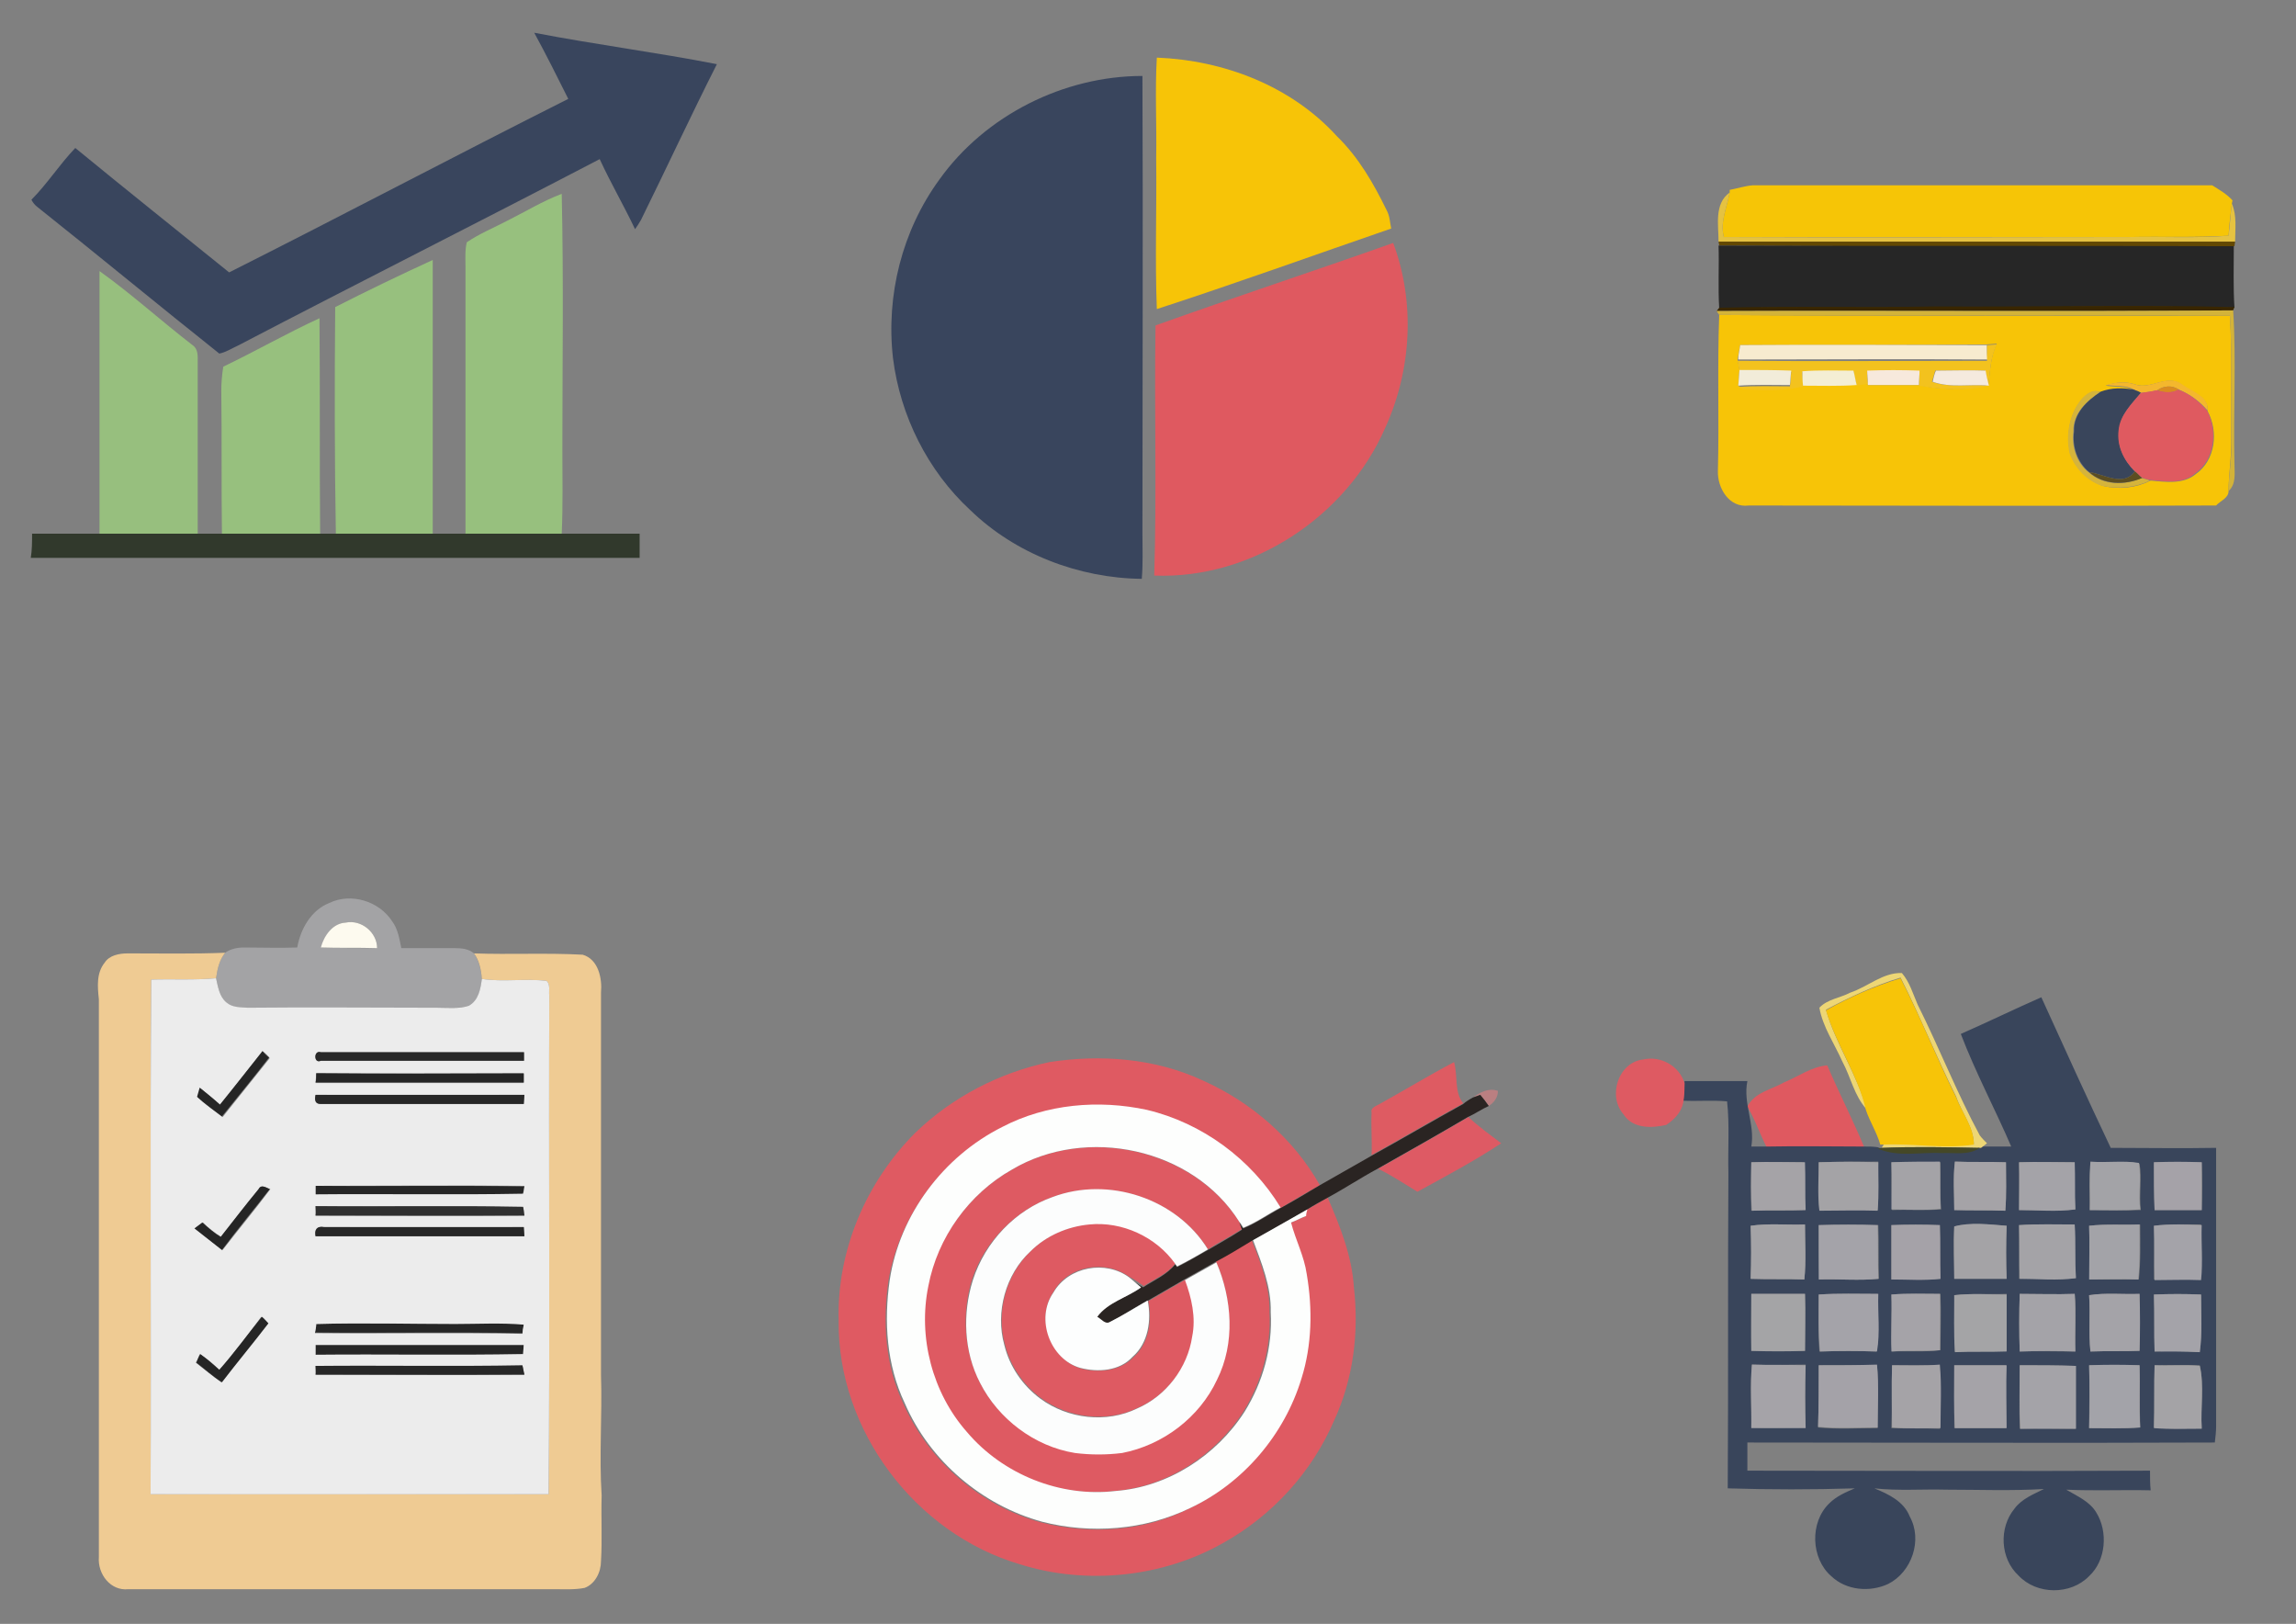 <?xml version="1.0" encoding="utf-8"?>
<!-- Generator: Adobe Illustrator 21.0.0, SVG Export Plug-In . SVG Version: 6.00 Build 0)  -->
<svg version="1.1" id="Layer_1" xmlns="http://www.w3.org/2000/svg" xmlns:xlink="http://www.w3.org/1999/xlink" x="0px" y="0px"
	 viewBox="0 0 350.7 248" style="enable-background:new 0 0 350.7 248;" xml:space="preserve">
<rect x="0" y="0" width="350.7" height="248" fill="#808080" stroke="none"/>
<style type="text/css">
	.st0{fill:#39455D;}
	.st1{fill:#F7C407;}
	.st2{fill:#F6C506;}
	.st3{fill:#97C07E;}
	.st4{fill:#E5C241;}
	.st5{fill:#634802;}
	.st6{fill:#DF5960;}
	.st7{fill:#262626;}
	.st8{fill:#97BF7E;}
	.st9{fill:#392600;}
	.st10{fill:#D3B339;}
	.st11{fill:#F7EBCF;}
	.st12{fill:#F3C21E;}
	.st13{fill:#F2ECD9;}
	.st14{fill:#F4EED4;}
	.st15{fill:#F7E9DC;}
	.st16{fill:#F5EADE;}
	.st17{fill:#F4B72D;}
	.st18{fill:#DA8B1F;}
	.st19{fill:#D5B43B;}
	.st20{fill:#39455B;}
	.st21{fill:#DF5A60;}
	.st22{fill:#5C4E22;}
	.st23{fill:#31392C;}
	.st24{fill:#A3A3A5;}
	.st25{fill:#FDFAEF;}
	.st26{fill:#EFCB93;}
	.st27{fill:#EDD675;}
	.st28{fill:#ECECEC;}
	.st29{fill:#F7C408;}
	.st30{fill:#282828;}
	.st31{fill:#252525;}
	.st32{fill:#DF5A62;}
	.st33{fill:#DE5A62;}
	.st34{fill:#DE5B62;}
	.st35{fill:#BA7F81;}
	.st36{fill:#272727;}
	.st37{fill:#2A2422;}
	.st38{fill:#FDFEFD;}
	.st39{fill:#DE5A64;}
	.st40{fill:#454827;}
	.st41{fill:#A5A3A7;}
	.st42{fill:#A4A3A6;}
	.st43{fill:#A4A3A7;}
	.st44{fill:#A4A3A8;}
	.st45{fill:#A3A3A7;}
	.st46{fill:#A5A2A8;}
	.st47{fill:#FCFDFD;}
	.st48{fill:#303030;}
	.st49{fill:#A4A3A9;}
	.st50{fill:#A3A3A8;}
	.st51{fill:#FDFEFE;}
	.st52{fill:#A4A4A6;}
	.st53{fill:#A5A3A8;}
	.st54{fill:#A4A2A8;}
	.st55{fill:#A3A3A9;}
</style>
<g id="_x23_39455dff">
	<path class="st0" d="M81.6,5c9.3,1.8,18.7,3,27.9,4.8c-4,7.9-7.7,15.9-11.6,23.8c-0.3,0.5-0.6,1-0.9,1.4c-1.7-3.6-3.7-7-5.4-10.7
		c-18.4,9.6-36.9,18.9-55.3,28.5c-0.9,0.4-1.8,1-2.8,1.2c-9.3-7.4-18.5-15-27.8-22.4c-0.4-0.3-0.7-0.7-0.9-1.1
		c2.4-2.4,4.3-5.4,6.7-7.9C19.3,29,27.2,35.3,35,41.6c17.3-8.7,34.5-17.8,51.8-26.5C85.1,11.7,83.4,8.3,81.6,5z"/>
	<path class="st0" d="M143.5,27.4c7-9.8,19-15.8,31-15.8c0.1,23.3,0,46.6,0,69.8c0,2.3,0.1,4.7-0.1,7c-9.6-0.1-19.3-3.8-26.2-10.5
		c-6.5-6-10.7-14.4-11.8-23.2C135.3,45.1,137.8,35.2,143.5,27.4z"/>
</g>
<g id="_x23_f7c407ff">
	<path class="st1" d="M176.6,24.1c0.1-5.1-0.2-10.2,0.1-15.3c10.2,0.4,20.5,4.3,27.5,12c3.3,3.2,5.6,7.2,7.6,11.3
		c0.5,0.9,0.5,1.9,0.7,2.8c-11.9,4.1-23.8,8.4-35.8,12.3C176.4,39.5,176.7,31.8,176.6,24.1z"/>
	<path class="st1" d="M262.6,48.1c26,0.2,52,0.1,78,0.1c0.4,6.2,0.1,12.5,0.2,18.7c0.1,2.7-0.4,5.4-0.4,8.1c0,1.1-1.3,1.5-1.9,2.2
		c-23.8,0.1-47.6,0-71.4,0c-3,0.4-4.8-2.7-4.7-5.3C262.6,64,262.3,56,262.6,48.1 M265.8,52.7c-0.1,0.7-0.3,1.5-0.4,2.2
		c0.1,0.4,0.2,1.2,0.3,1.6c-0.1,0.8-0.1,1.6-0.2,2.4c0.5,0.3,1,0.5,1.6,0.4c2.8,0,5.6,0.2,8.3-0.5c2.7,0,5.5,0.1,8.2-0.1
		c0.4-0.1,1.3-0.2,1.7-0.3l0,0.4c2.6,0,5.2,0,7.8,0c3.4,0.7,7.2,0.9,10.6,0c0.3-2.1,0.3-4.3,1.3-6.3c-0.4,0-1.2,0.1-1.5,0.1
		C290.9,52.7,278.3,52.7,265.8,52.7 M326.1,58.7c-1.5-0.5-3.1-0.3-4.5,0.2c1.4,0.2,3,0,4.3,0.7c-1.7-0.3-3.4-0.3-5,0.3
		c-1.1-0.5-2.2,0.3-2.9,1.1c-1.9,2.2-2.4,5.4-1.8,8.2c0.8,2.3,2.7,4.2,5,5c2.5,0.6,5.1,0.3,7.3-0.8c2.3,0.2,5,0.6,6.9-1
		c3-2.1,3.5-6.5,1.8-9.6c0.2-2.2-2.4-2.9-3.9-4C331.1,57,328.5,59.6,326.1,58.7z"/>
</g>
<g id="_x23_f6c506ff">
	<path class="st2" d="M264.2,29c1.1-0.2,2.3-0.6,3.5-0.7c23.4,0,46.8,0,70.2,0c1.1,0.7,2.2,1.3,3.1,2.3l-0.1,0.5
		c-0.2,1.6-0.4,3.3-0.5,4.9c-5.1,0.3-10.2,0.1-15.3,0.2c-20.6,0-41.2,0-61.8,0c-0.6-2.4,0.5-4.5,0.9-6.8
		C264.2,29.3,264.2,29.1,264.2,29z"/>
</g>
<g id="_x23_97c07eff">
	<path class="st3" d="M77.5,33.7c2.8-1.4,5.4-3,8.3-4.1c0.3,13,0.1,26,0.1,39c0,4.3,0.1,8.6-0.1,12.9c-4.9,0-9.8,0-14.7,0
		c0-13.6,0-27.2,0-40.7c0-1.3-0.1-2.6,0.2-3.8C73.2,35.7,75.4,34.8,77.5,33.7z"/>
	<path class="st3" d="M51.2,46.9c4.9-2.5,9.9-4.9,14.9-7.2c0,13.9,0,27.9,0,41.8c-4.9,0-9.9,0-14.8,0C51.1,70,51.1,58.5,51.2,46.9z"
		/>
	<path class="st3" d="M34.1,56c5-2.4,9.7-5.1,14.7-7.4c0.1,11,0,21.9,0.1,32.9c-5,0-10,0-15,0c-0.1-7.3,0-14.5-0.1-21.8
		C33.8,58.5,33.9,57.3,34.1,56z"/>
</g>
<g id="_x23_e5c241ff">
	<path class="st4" d="M264.2,29.4c-0.4,2.3-1.5,4.4-0.9,6.8c20.6,0.1,41.2,0,61.8,0c5.1-0.1,10.2,0.2,15.3-0.2
		c0.2-1.6,0.3-3.3,0.5-4.9c0.8,1.8,0.5,3.9,0.5,5.8c-26.3,0-52.6,0-78.9,0C262.5,34.4,261.8,31.1,264.2,29.4z"/>
</g>
<g id="_x23_634802ff">
	<path class="st5" d="M262.5,36.9c26.3,0,52.6,0,78.9,0l-0.1,0.7c-26.2,0-52.5,0.1-78.7-0.1L262.5,36.9z"/>
</g>
<g id="_x23_df5960ff">
	<path class="st6" d="M176.5,49.7c12-4.3,24.2-8.3,36.3-12.6c3.4,9.1,2.8,19.4-1.2,28.2c-5.9,13.6-20.4,23.2-35.3,22.6
		C176.7,75.2,176.3,62.4,176.5,49.7z"/>
	<path class="st6" d="M272.5,165.3c2.2-0.9,4.2-2.4,6.6-2.6c1.8,4.2,3.9,8.3,5.7,12.6c-5,0-9.9,0-14.9,0c-1.1-2.1-1.8-4.3-3-6.3
		C268,166.8,270.6,166.4,272.5,165.3z"/>
</g>
<g id="_x23_262626ff">
	<path class="st7" d="M262.5,37.5c26.2,0.1,52.5,0,78.7,0.1c0,3.1-0.1,6.3,0.1,9.4c-15.3-0.4-30.5,0-45.8-0.1
		c-11,0.2-22-0.1-32.9,0.2C262.4,43.8,262.6,40.7,262.5,37.5z"/>
	<path class="st7" d="M48.2,181.1c10.6,0.1,21.3-0.1,31.9,0.1c-0.1,0.3-0.2,0.9-0.2,1.2c-10.6,0.2-21.1,0-31.7,0.1
		C48.2,182.1,48.2,181.4,48.2,181.1z"/>
	<path class="st7" d="M48.3,202.2c7.1-0.2,14.1,0,21.2-0.1c3.5,0.1,7-0.2,10.5,0.1c0,0.3-0.1,1-0.2,1.4c-10.6-0.2-21.2,0-31.7-0.1
		C48.2,203.2,48.3,202.6,48.3,202.2z"/>
	<path class="st7" d="M48.2,205.4c10.6,0,21.2,0,31.8,0c0,0.4-0.1,1.1-0.1,1.4c-10.6,0.2-21.2,0-31.7,0.1
		C48.2,206.5,48.2,205.8,48.2,205.4z"/>
</g>
<g id="_x23_97bf7eff">
	<path class="st8" d="M15.2,41.4c4.9,3.5,9.4,7.6,14.2,11.3c0.9,0.6,0.8,1.7,0.8,2.6c0,8.8,0,17.5,0,26.3c-5,0-10,0-15,0
		C15.2,68.1,15.2,54.8,15.2,41.4z"/>
</g>
<g id="_x23_392600ff">
	<path class="st9" d="M262.6,47c11-0.3,22,0,32.9-0.2c15.3,0.1,30.5-0.3,45.8,0.1l-0.2,0.5c-26.3,0.2-52.6,0-78.9,0.1L262.6,47z"/>
</g>
<g id="_x23_d3b339ff">
	<path class="st10" d="M262.2,47.5c26.3-0.1,52.6,0.1,78.9-0.1c0.5,7.8,0,15.6,0.2,23.4c0,1.4,0.3,3.1-0.9,4.2
		c0-2.7,0.6-5.4,0.4-8.1c-0.1-6.2,0.2-12.5-0.2-18.7c-26-0.1-52,0.1-78-0.1L262.2,47.5z"/>
</g>
<g id="_x23_f7ebcfff">
	<path class="st11" d="M265.8,52.7c12.6-0.1,25.1,0,37.7,0c0,0.8,0,1.5,0.1,2.2c-12.7-0.1-25.4,0-38.1,0
		C265.5,54.2,265.7,53.5,265.8,52.7z"/>
</g>
<g id="_x23_f3c21eff">
	<path class="st12" d="M303.5,52.7c0.4,0,1.2-0.1,1.5-0.1c-1,2-1,4.2-1.3,6.3c-0.2-0.8-0.3-1.5-0.5-2.3c-2.5,0-5,0-7.6,0
		c-0.1,0.4-0.4,1.3-0.5,1.7c2.8,1,5.7,0.3,8.6,0.6c-3.4,0.9-7.1,0.6-10.6,0c0-0.7,0-1.5,0.1-2.2c-2.7,0-5.3-0.1-8,0
		c0,0.6,0.1,1.2,0.1,1.9c-0.4,0.1-1.3,0.2-1.7,0.3c-0.2-0.7-0.4-1.4-0.5-2.2c-2.6,0-5.2-0.1-7.8,0.1c0,0.7,0.1,1.4,0.1,2.2
		c-2.7,0.7-5.5,0.6-8.3,0.5c-0.6,0-1.1-0.1-1.6-0.4c2.6-0.2,5.3-0.1,7.9-0.1c0.1-0.7,0.1-1.5,0.2-2.2c-2.6-0.1-5.3-0.1-7.9-0.1
		c-0.1-0.4-0.2-1.2-0.3-1.6c12.7,0.1,25.4,0,38.1,0C303.5,54.2,303.5,53.5,303.5,52.7z"/>
</g>
<g id="_x23_f2ecd9ff">
	<path class="st13" d="M265.7,56.5c2.6,0,5.3,0,7.9,0.1c-0.1,0.7-0.1,1.5-0.2,2.2c-2.6,0-5.3-0.1-7.9,0.1
		C265.6,58.1,265.6,57.3,265.7,56.5z"/>
</g>
<g id="_x23_f4eed4ff">
	<path class="st14" d="M275.3,56.7c2.6-0.2,5.2-0.1,7.8-0.1c0.2,0.7,0.3,1.5,0.5,2.2c-2.7,0.2-5.5,0.1-8.2,0.1
		C275.3,58.1,275.3,57.4,275.3,56.7z"/>
</g>
<g id="_x23_f7e9dcff">
	<path class="st15" d="M285.2,56.6c2.7-0.1,5.3-0.1,8,0c0,0.7-0.1,1.5-0.1,2.2c-2.6,0-5.2,0-7.8,0l0-0.4
		C285.3,57.9,285.2,57.2,285.2,56.6z"/>
</g>
<g id="_x23_f5eadeff">
	<path class="st16" d="M295.7,56.6c2.5,0,5-0.1,7.6,0c0.1,0.8,0.3,1.5,0.5,2.3c-2.9-0.3-5.8,0.4-8.6-0.6
		C295.3,57.8,295.5,57,295.7,56.6z"/>
</g>
<g id="_x23_f4b72dff">
	<path class="st17" d="M326.1,58.7c2.4,0.9,4.9-1.7,7.2,0c1.5,1.1,4.1,1.8,3.9,4c-1.2-1.4-2.7-2.5-4.4-3.2c-1-0.7-2.3-0.6-3.3,0.1
		c-0.8,0.2-1.6,0.3-2.4,0.4c-0.3-0.1-0.9-0.3-1.1-0.5c-1.3-0.7-2.9-0.5-4.3-0.7C323,58.4,324.6,58.2,326.1,58.7z"/>
</g>
<g id="_x23_da8b1fff">
	<path class="st18" d="M329.5,59.6c1-0.7,2.3-0.8,3.3-0.1C331.7,60.1,330.6,60,329.5,59.6z"/>
</g>
<g id="_x23_d5b43bff">
	<path class="st19" d="M317.9,61c0.7-0.8,1.8-1.7,2.9-1.1c-2.1,1.3-4.2,3.3-4.1,6c-0.3,2.3,0.5,4.8,2.3,6.2c2.2,2,5.5,2.1,8.1,0.9
		c0.4,0.1,0.9,0.2,1.3,0.4c-2.3,1.1-4.9,1.3-7.3,0.8c-2.3-0.7-4.2-2.7-5-5C315.5,66.3,316.1,63.2,317.9,61z"/>
</g>
<g id="_x23_39455bff">
	<path class="st20" d="M320.9,59.8c1.6-0.6,3.4-0.6,5-0.3c0.3,0.1,0.9,0.3,1.1,0.5c-1.4,1.7-3.2,3.4-3.3,5.8
		c-0.4,2.3,0.8,4.6,2.4,6.2c-1.8,2.4-4.7,0.4-7,0.1c-1.8-1.5-2.6-3.9-2.3-6.2C316.7,63.1,318.8,61.2,320.9,59.8z"/>
	<path class="st20" d="M299.5,157.9c4.1-1.8,8.2-3.8,12.3-5.6c3.5,7.7,7,15.4,10.6,23c5.4,0,10.7,0.1,16.1,0c0,14.2,0,28.3,0,42.5
		c0,0.8-0.1,1.7-0.2,2.5c-23.8,0.1-47.6,0-71.4,0c0,1.4,0,2.9,0,4.3c20.5,0,41,0.1,61.5,0c0,1,0,2,0.1,3c-4.3-0.1-8.6,0.1-12.9-0.1
		c1.7,1,3.6,1.8,4.6,3.5c1.8,2.9,1.5,7.3-1.1,9.7c-2.8,2.9-8,2.9-10.8-0.1c-2.8-2.6-3-7.3-0.6-10.2c1.1-1.5,2.9-2.2,4.5-3
		c-5,0.3-10,0.1-14.9,0.1c-3.7-0.1-7.3,0.2-11-0.2c2.2,0.9,4.5,2,5.4,4.3c2,3.6,0.3,8.5-3.3,10.3c-2.8,1.3-6.4,1-8.7-1.2
		c-3.1-2.7-3.3-8.2-0.3-11.1c1.1-1.1,2.5-1.7,3.9-2.3c-6.5,0.2-12.9,0.2-19.4,0c0.1-16.1,0-32.1,0.1-48.2c-0.1-3.6,0.2-7.3-0.2-10.9
		c-2.2-0.2-4.4,0-6.7-0.1c0.1-1,0.2-2,0.2-3c3.2,0,6.4,0,9.6,0c-0.7,3.4,1.2,6.6,0.6,10c0.8,0,1.6,0,2.4,0c5-0.1,9.9,0,14.9,0
		c0.7,0,1.3,0,2,0.1c3.1,1.4,6.5,0.5,9.8,0.7c1.9,0,4.1,0.5,5.8-0.8l0.2,0c1.5,0,3.1,0,4.6,0C304.8,169.5,301.8,163.9,299.5,157.9
		 M267.5,177.5c-0.1,2.5-0.1,4.9,0,7.4c2.7-0.1,5.5,0,8.2-0.1c-0.1-2.4,0-4.9-0.1-7.3C273,177.5,270.2,177.4,267.5,177.5
		 M277.8,177.5c0.1,2.4-0.1,4.9,0.1,7.3c3,0,6-0.1,8.9,0c0.2-2.5,0-4.9,0.1-7.4C283.8,177.4,280.8,177.4,277.8,177.5 M288.9,177.5
		c0,2.4,0,4.9,0.1,7.3c2.5-0.1,5,0.1,7.5-0.1c-0.2-2.4-0.1-4.8-0.1-7.2C293.9,177.5,291.4,177.4,288.9,177.5 M298.5,184.8
		c2.6,0,5.2,0,7.8,0.1c0.2-2.5,0.1-4.9,0.1-7.4c-2.6,0-5.2,0-7.8-0.1C298.3,179.9,298.5,182.4,298.5,184.8 M308.4,177.5
		c0,2.4,0,4.9,0,7.3c2.9,0,5.8,0.2,8.6-0.1c-0.2-2.4-0.1-4.8-0.1-7.2C314.1,177.5,311.3,177.4,308.4,177.5 M319.2,184.8
		c2.6,0,5.2,0.1,7.8,0c-0.3-2.4,0.2-4.8-0.2-7.1c-2.4-0.5-5,0-7.4-0.2C319,179.9,319.2,182.4,319.2,184.8 M329,177.5
		c0,2.4,0,4.9,0.1,7.3c2.4,0,4.8,0,7.2,0c0.1-2.4,0.1-4.9,0-7.3C333.8,177.5,331.4,177.4,329,177.5 M267.4,187.2
		c0.1,2.7,0.1,5.4,0,8.1c2.7,0.1,5.4,0,8.2,0.1c0.3-2.8,0.1-5.6,0.1-8.4C272.9,187.1,270.1,186.8,267.4,187.2 M277.8,187.1
		c0,2.8,0,5.5,0.1,8.3c3-0.1,6,0.2,9.1-0.1c-0.1-2.7,0-5.5-0.1-8.2C283.8,187,280.8,187,277.8,187.1 M288.9,187.1c0,2.8,0,5.5,0,8.3
		c2.5-0.1,5,0.1,7.5-0.1c-0.1-2.7,0-5.4-0.1-8.2C293.9,187,291.4,187,288.9,187.1 M298.5,187.3c-0.2,2.7,0,5.4,0,8c2.7,0,5.3,0,8,0
		c-0.1-2.7-0.1-5.4,0-8.1C303.9,187,301,186.7,298.5,187.3 M308.4,187.1c0,2.7,0,5.5,0,8.2c2.9-0.1,5.8,0.2,8.6-0.1
		c-0.2-2.7,0-5.5-0.2-8.2C314.1,187.1,311.3,186.9,308.4,187.1 M319.1,187.2c0.1,2.7,0.1,5.5,0.1,8.2c2.5,0,5,0,7.5,0
		c0.3-2.8,0.2-5.6,0.2-8.4C324.2,187.1,321.7,186.9,319.1,187.2 M329,187.2c0.1,2.7,0,5.5,0,8.2c2.4,0,4.7-0.1,7.1,0
		c0.3-2.8,0.1-5.6,0.1-8.4C333.9,187,331.4,186.9,329,187.2 M267.5,197.6c0,2.9-0.1,5.8,0,8.7c2.7,0,5.5,0.1,8.2,0
		c0-2.9,0.1-5.8,0-8.7C273,197.6,270.2,197.6,267.5,197.6 M277.8,197.7c0,2.9-0.1,5.8,0.1,8.7c2.9-0.1,5.8-0.1,8.7,0
		c0.5-2.9,0.2-5.9,0.2-8.8C283.8,197.6,280.8,197.5,277.8,197.7 M288.9,197.7c0.1,2.9-0.1,5.8,0.1,8.7c2.5-0.1,4.9,0.1,7.4-0.2
		c0-2.9,0.1-5.7,0-8.6C293.9,197.6,291.4,197.5,288.9,197.7 M298.5,197.8c0.1,2.9,0,5.8,0.1,8.6c2.6-0.1,5.3,0,7.9-0.1
		c0-2.9,0-5.8,0-8.7C303.8,197.7,301.1,197.5,298.5,197.8 M308.5,197.6c-0.1,2.9-0.1,5.9,0,8.8c2.8-0.1,5.6,0,8.5,0
		c-0.1-2.9,0.2-5.9-0.1-8.8C314.1,197.7,311.3,197.6,308.5,197.6 M319.1,197.8c0.2,2.9-0.1,5.7,0.2,8.6c2.5-0.1,5,0,7.5-0.1
		c0.1-2.9,0-5.8,0-8.7C324.2,197.7,321.7,197.4,319.1,197.8 M329,197.7c0.1,2.9,0,5.8,0.1,8.7c2.3-0.1,4.6-0.1,6.9,0.1
		c0.4-2.9,0.2-5.9,0.2-8.8C333.8,197.6,331.4,197.6,329,197.7 M267.6,208.4c-0.3,3.2-0.1,6.4-0.1,9.6c2.8,0.1,5.5,0,8.3,0
		c-0.1-3.2-0.1-6.4,0-9.6C273,208.4,270.3,208.5,267.6,208.4 M277.8,208.5c0,3.2,0,6.3-0.1,9.5c3,0.3,6.1,0.1,9.1,0.1
		c0-3.2,0.2-6.4-0.1-9.6C283.8,208.5,280.8,208.5,277.8,208.5 M289,208.5c-0.1,3.2,0,6.4-0.1,9.6c2.5,0.1,4.9,0,7.4,0.1
		c0-3.2,0.2-6.5-0.1-9.7C293.8,208.5,291.4,208.5,289,208.5 M298.5,208.5c0,3.2,0,6.4,0,9.6c2.6,0,5.3,0,7.9,0c0-3.2-0.1-6.4,0-9.6
		C303.8,208.5,301.1,208.5,298.5,208.5 M308.5,208.5c0,3.2-0.1,6.5,0,9.7c2.8-0.1,5.7,0,8.5,0c0-3.2,0-6.4,0-9.6
		C314.2,208.5,311.3,208.5,308.5,208.5 M319.1,208.5c0.1,3.2,0,6.4,0,9.6c2.6,0,5.2,0.1,7.8-0.1c-0.1-3.2,0-6.3-0.1-9.5
		C324.3,208.4,321.7,208.5,319.1,208.5 M329.1,208.5c-0.1,3.2,0,6.4-0.1,9.5c2.4,0.3,4.8,0.1,7.3,0.1c-0.2-3.2,0.4-6.5-0.3-9.6
		C333.7,208.4,331.4,208.5,329.1,208.5z"/>
</g>
<g id="_x23_df5a60ff">
	<path class="st21" d="M327,60c0.8-0.1,1.6-0.2,2.4-0.4c1.1,0.3,2.3,0.5,3.3-0.1c1.7,0.6,3.2,1.8,4.4,3.2c1.7,3.1,1.2,7.5-1.8,9.6
		c-1.9,1.7-4.6,1.2-6.9,1c-0.4-0.1-0.9-0.2-1.3-0.4c-0.4-0.3-0.7-0.7-1.1-1c-1.6-1.6-2.7-3.8-2.4-6.2C323.8,63.4,325.6,61.7,327,60z
		"/>
</g>
<g id="_x23_5c4e22ff">
	<path class="st22" d="M319.1,72.1c2.3,0.3,5.2,2.3,7-0.1c0.4,0.3,0.7,0.7,1.1,1C324.6,74.1,321.3,74.1,319.1,72.1z"/>
</g>
<g id="_x23_31392cff">
	<path class="st23" d="M4.9,81.5c3.4,0,6.8,0,10.2,0c5,0,10,0,15,0c1.2,0,2.5,0,3.7,0c5,0,10,0,15,0c0.8,0,1.6,0,2.4,0
		c4.9,0,9.9,0,14.8,0c1.7,0,3.4,0,5,0c4.9,0,9.8,0,14.7,0c4,0,8,0,12,0c0,1.2,0,2.5,0,3.7c-31,0-62,0-93,0C4.9,84,4.9,82.8,4.9,81.5
		z"/>
</g>
<g id="_x23_a3a3a5ff">
	<path class="st24" d="M50.3,137.9c3.3-1.6,7.6-0.3,9.6,2.8c0.9,1.2,1.1,2.7,1.4,4.1c2.7,0,5.5,0,8.2,0c1,0,2.1,0.1,2.9,0.8
		c0.8,1.2,1.1,2.6,1.2,3.9c-0.2,1.5-0.5,3.4-2,4.1c-1.6,0.5-3.2,0.2-4.8,0.3c-9.7,0-19.3,0-29,0c-1.1-0.1-2.4,0.1-3.2-0.8
		c-1.1-0.9-1.3-2.4-1.6-3.7c0.2-1.4,0.5-2.8,1.4-3.9c0.8-0.6,1.9-0.8,2.9-0.8c2.7,0,5.4,0.1,8.1,0C45.9,141.9,47.5,139,50.3,137.9
		 M49,144.7c2.9,0.1,5.7,0.1,8.6,0.1c0-2.4-2.4-4.4-4.8-3.9C50.8,141,49.6,142.9,49,144.7z"/>
</g>
<g id="_x23_fdfaefff">
	<path class="st25" d="M49,144.7c0.5-1.8,1.8-3.7,3.8-3.8c2.4-0.5,4.8,1.5,4.8,3.9C54.7,144.7,51.9,144.8,49,144.7z"/>
</g>
<g id="_x23_efcb93ff">
	<path class="st26" d="M16,147c0.7-1.1,2.2-1.4,3.5-1.4c5,0,10,0.1,14.9-0.1c-0.9,1.1-1.2,2.5-1.4,3.9c-3.3,0.3-6.6,0.1-9.9,0.2
		c-0.2,26.2,0,52.4-0.1,78.6c20.3-0.1,40.5,0,60.8,0c0.2-25.4,0-50.7,0.1-76.1c-0.1-0.7,0.2-1.7-0.4-2.3c-3.3-0.4-6.6,0.2-9.9-0.3
		c-0.1-1.4-0.4-2.8-1.2-3.9c5.5,0.2,11-0.1,16.6,0.2c2.4,0.7,3,3.6,2.8,5.8c0,19.5,0,39,0,58.4c0.2,6.1-0.3,12.3,0.1,18.4
		c-0.1,3.3,0.1,6.7-0.1,10c0,1.7-0.9,3.5-2.5,4.1c-1.5,0.3-3.1,0.2-4.6,0.2c-21.7,0-43.4,0-65.1,0c-2.7,0.3-4.7-2.3-4.5-4.9
		c0-28.4,0-56.8,0-85.2C14.9,150.7,14.7,148.6,16,147z"/>
</g>
<g id="_x23_edd675ff">
	<path class="st27" d="M282.6,151.6c2.7-0.9,5-3.1,7.9-3c1.2,1.4,1.7,3.2,2.4,4.8c3.3,6.6,6,13.5,9.5,20c0.3,0.4,0.7,0.8,1.1,1.2
		c-0.3,0.2-0.6,0.5-0.9,0.7l-0.2,0c-5-0.1-10-0.2-15,0l0.4-0.6c4.6-0.2,9.1,0.7,13.7,0c-0.1-2.7-1.9-4.8-2.7-7.2
		c-3-6-5.5-12.3-8.5-18.2c-4,1.2-7.8,3-11.4,4.9c1.5,5.3,4.8,9.9,6.2,15.2c-1.9-2.1-2.4-4.9-3.7-7.3c-1.2-2.7-3-5.3-3.5-8.2
		C279.1,152.6,281.1,152.4,282.6,151.6z"/>
</g>
<g id="_x23_ecececff">
	<path class="st28" d="M23.1,149.6c3.3-0.1,6.6,0.1,9.9-0.2c0.3,1.3,0.5,2.8,1.6,3.7c0.9,0.8,2.1,0.7,3.2,0.8c9.7-0.1,19.3,0,29,0
		c1.6,0,3.3,0.2,4.8-0.3c1.5-0.8,1.8-2.6,2-4.1c3.3,0.5,6.6-0.1,9.9,0.3c0.6,0.6,0.3,1.5,0.4,2.3c-0.1,25.4,0.1,50.7-0.1,76.1
		c-20.3,0-40.5,0-60.8,0C23.1,202,22.9,175.8,23.1,149.6 M49,162c10.4,0,20.7,0,31.1,0c0-0.3,0-1,0-1.3c-10.3,0-20.7,0-31,0
		C47.8,160.3,47.9,162.5,49,162 M33.6,168.7c-1-0.9-2-1.7-3-2.5c-0.1,0.4-0.3,1.1-0.4,1.4c1.2,1.1,2.5,2,3.8,3c2.4-3,4.8-6,7.2-9
		c-0.2-0.3-0.7-0.8-1-1C37.9,163.2,35.8,166,33.6,168.7 M48.3,163.9c0,0.4-0.1,1.1-0.1,1.5c10.6,0,21.2,0,31.8,0c0-0.4,0-1.1,0-1.4
		C69.5,164,58.9,164,48.3,163.9 M48.2,167.2c-0.2,0.9,0,1.4,0.8,1.4c10.3,0,20.7,0,31,0c0-0.3,0.1-1,0.1-1.4
		C69.4,167.2,58.8,167.3,48.2,167.2 M39.5,181.6c-1.9,2.4-3.8,4.8-5.7,7.3c-1-0.6-2-1.4-2.8-2.2c-0.4,0.3-0.8,0.6-1.2,0.9
		c1.4,1.1,2.8,2.2,4.2,3.3c2.4-3.1,4.9-6.1,7.3-9.3C40.6,181.4,39.9,180.8,39.5,181.6 M48.2,181.1c0,0.3,0,1,0,1.3
		c10.6-0.1,21.2,0.1,31.7-0.1c0.1-0.3,0.2-0.9,0.2-1.2C69.5,181,58.9,181.1,48.2,181.1 M48.2,184.2c0,0.4,0,1.1,0,1.5
		c10.6,0,21.2,0,31.9,0c0-0.3-0.1-1-0.2-1.3C69.4,184.1,58.8,184.3,48.2,184.2 M48.2,188.8c10.6,0,21.2,0,31.9,0
		c0-0.3-0.1-1-0.1-1.4c-10.2,0.1-20.3,0-30.5,0C48.4,187.2,48,187.8,48.2,188.8 M33.5,209.2c-0.9-0.9-1.9-1.7-3-2.4
		c-0.1,0.3-0.4,1-0.6,1.3c1.3,1,2.6,2.1,3.9,3c2.3-3.1,4.8-6,7.1-9c-0.2-0.2-0.7-0.7-1-1C37.9,203.8,35.8,206.6,33.5,209.2
		 M48.3,202.2c0,0.3-0.1,1-0.2,1.4c10.6,0.1,21.2-0.1,31.7,0.1c0-0.3,0.1-1,0.2-1.4c-3.5-0.3-7-0.1-10.5-0.1
		C62.5,202.2,55.4,202,48.3,202.2 M48.2,205.4c0,0.4,0,1.1,0,1.5c10.6-0.1,21.2,0.1,31.7-0.1c0-0.4,0.1-1.1,0.1-1.4
		C69.5,205.4,58.9,205.4,48.2,205.4 M48.2,208.6c0,0.3,0,1,0,1.4c10.6,0,21.3,0,31.9,0c-0.1-0.4-0.2-1.1-0.3-1.4
		C69.3,208.7,58.8,208.6,48.2,208.6z"/>
</g>
<g id="_x23_f7c408ff">
	<path class="st29" d="M278.9,154.3c3.6-2,7.4-3.7,11.4-4.9c3.1,6,5.5,12.2,8.5,18.2c0.9,2.4,2.7,4.5,2.7,7.2
		c-4.5,0.7-9.1-0.2-13.7,0l-0.6,0c-0.5-1.8-1.6-3.5-2.2-5.3C283.8,164.2,280.5,159.6,278.9,154.3z"/>
</g>
<g id="_x23_282828ff">
	<path class="st30" d="M49,162c-1.1,0.5-1.1-1.7,0-1.3c10.3,0,20.7,0,31,0c0,0.3,0,1,0,1.3C69.7,162,59.3,162,49,162z"/>
</g>
<g id="_x23_252525ff">
	<path class="st31" d="M33.6,168.7c2.2-2.7,4.3-5.4,6.5-8.2c0.2,0.3,0.7,0.8,1,1c-2.3,3-4.8,6-7.2,9c-1.3-1-2.6-1.9-3.8-3
		c0.1-0.4,0.3-1.1,0.4-1.4C31.6,167,32.6,167.8,33.6,168.7z"/>
	<path class="st31" d="M48.3,163.9c10.6,0.1,21.1,0,31.7,0c0,0.4,0,1.1,0,1.4c-10.6,0-21.2,0-31.8,0C48.3,165,48.3,164.3,48.3,163.9
		z"/>
	<path class="st31" d="M39.5,181.6c0.4-0.8,1.2-0.2,1.7,0c-2.4,3.1-4.9,6.1-7.3,9.3c-1.4-1.1-2.8-2.2-4.2-3.3
		c0.4-0.3,0.8-0.6,1.2-0.9c0.9,0.8,1.8,1.6,2.8,2.2C35.6,186.5,37.5,184,39.5,181.6z"/>
	<path class="st31" d="M33.5,209.2c2.3-2.6,4.3-5.4,6.5-8.1c0.3,0.2,0.7,0.7,1,1c-2.3,3-4.8,6-7.1,9c-1.4-0.9-2.6-2-3.9-3
		c0.1-0.3,0.4-1,0.6-1.3C31.6,207.5,32.6,208.4,33.5,209.2z"/>
</g>
<g id="_x23_df5a62ff">
	<path class="st32" d="M160.3,162.2c7.8-1.2,16.1-0.6,23.4,2.8c7.4,3.3,13.9,8.9,17.9,16c-2,1.1-4,2.3-6,3.5
		c-4.5-7.4-11.9-12.9-20.4-14.9c-7.4-1.6-15.3-0.9-22.1,2.6c-9.1,4.5-15.7,13.4-17.4,23.4c-0.9,6.3-0.5,13,2.3,18.8
		c3.9,8.8,11.8,15.6,21,18.1c7.5,1.9,15.7,1.4,22.6-2.1c8.1-3.8,14.4-11.2,17-19.8c1.6-5.1,1.7-10.6,0.8-15.9
		c-0.4-2.7-1.7-5.2-2.4-7.9c0.8-0.3,1.5-0.7,2.3-1c0.1-0.2,0.2-0.7,0.2-1c1.1-0.6,2.2-1.3,3.3-1.9c1.9,4.4,3.7,8.9,4,13.7
		c0.8,6.9-0.1,14-3,20.3c-3.4,7.9-9.4,14.5-16.9,18.7c-9.3,5.3-20.9,6.5-31.1,3.3c-16-4.7-27.9-20.5-27.7-37.2
		c-0.3-10.7,4.2-21.2,11.7-28.7C145.5,167.5,152.7,163.8,160.3,162.2z"/>
</g>
<g id="_x23_de5a62ff">
	<path class="st33" d="M248,170.2c-2.5-2.8-0.8-8,3-8.4c2.7-0.6,5.5,1,6.3,3.6c0,1,0,2-0.2,3c-0.3,1.5-1.4,2.6-2.6,3.4
		C252.3,172.3,249.4,172.4,248,170.2z"/>
	<path class="st33" d="M154.6,178.6c11.3-6.7,27.6-3.2,34.7,8c0.1,0.3,0.3,0.8,0.4,1.1c-1.7,1.1-3.5,2-5.2,3.1
		c-4.8-7.8-15.2-11.1-23.7-8c-5.7,2-10.4,6.8-12.3,12.5c-1.6,5.1-1.3,10.9,1.1,15.7c2.8,5.6,8.4,9.7,14.5,10.7
		c2.4,0.3,4.8,0.3,7.2,0c6.2-1.2,11.8-5.4,14.5-11.2c2.8-5.6,2.4-12.2-0.1-17.9c1.9-1,3.6-2.2,5.5-3.2c1.4,3.5,2.8,7.2,2.7,11
		c0.3,5.3-1.2,10.7-4,15.2c-4.3,6.7-11.7,11.5-19.7,12.1c-8.4,1-17.2-2.5-22.7-9c-5.2-6-7.5-14.5-5.9-22.3
		C143.2,189,148,182.3,154.6,178.6z"/>
	<path class="st33" d="M157.5,191c2.4-2.4,5.6-3.7,9-4.1c5-0.5,10.2,1.9,13.1,6c-1.2,1.6-3.2,2.4-4.9,3.5c-0.7-0.5-1.4-1-2.2-1.4
		c-3.7-2.7-9.4-1.7-11.6,2.3c-2.8,4.1-0.4,10.3,4.2,11.7c2.7,0.7,6,0.4,8-1.7c2.4-2.1,2.9-5.6,2.3-8.6c1.9-1.1,3.8-2.2,5.7-3.3
		c1,2.8,1.7,5.7,1.1,8.6c-0.7,4.8-4,9.1-8.4,11c-4.7,2.3-10.6,1.6-14.8-1.5c-2.7-2-4.7-4.9-5.5-8.2
		C152.1,200.3,153.7,194.6,157.5,191z"/>
</g>
<g id="_x23_de5b62ff">
	<path class="st34" d="M210.9,168.5c3.8-2.1,7.4-4.3,11.2-6.3c0.6,2.1,0,4.6,1.4,6.3c-4.7,2.6-9.3,5.3-14,7.9c0.1-2.2-0.1-4.3,0-6.5
		C209.3,169.1,210.3,168.9,210.9,168.5z"/>
</g>
<g id="_x23_ba7f81ff">
	<path class="st35" d="M225,167.6c1.1-0.8,2.4-1.5,3.8-1c0,1-0.6,1.8-1.4,2.3c-0.4-0.6-0.9-1.1-1.3-1.7
		C225.8,167.3,225.3,167.5,225,167.6z"/>
</g>
<g id="_x23_272727ff">
	<path class="st36" d="M48.2,167.2c10.6,0,21.2,0,31.9,0c0,0.3-0.1,1-0.1,1.4c-10.3,0-20.7,0-31,0C48.2,168.6,48,168.1,48.2,167.2z"
		/>
	<path class="st36" d="M48.2,188.8c-0.2-1,0.2-1.6,1.3-1.4c10.2,0,20.3,0,30.5,0c0,0.3,0.1,1,0.1,1.4
		C69.5,188.8,58.8,188.8,48.2,188.8z"/>
	<path class="st36" d="M48.2,208.6c10.5-0.1,21.1,0.1,31.6-0.1c0.1,0.4,0.2,1.1,0.3,1.4c-10.6,0.1-21.2,0-31.9,0
		C48.3,209.7,48.2,209,48.2,208.6z"/>
</g>
<g id="_x23_2a2422ff">
	<path class="st37" d="M225,167.6c0.3-0.1,0.8-0.3,1.1-0.4c0.5,0.6,0.9,1.1,1.3,1.7c-1.1,0.5-2.1,1.2-3.2,1.7
		c-4.6,2.7-9.2,5.3-13.8,7.9c-2.6,1.4-5,3-7.6,4.4c-1.1,0.6-2.2,1.2-3.3,1.9c-2.7,1.6-5.5,3.2-8.3,4.7c-1.8,1.1-3.6,2.2-5.5,3.2
		c-1.6,0.9-3.2,1.8-4.8,2.7c-1.9,1.1-3.8,2.2-5.7,3.3c-2,1-3.8,2.3-5.8,3.3c-0.8,0.4-1.3-0.5-1.9-0.8c1.6-2.3,4.5-3,6.7-4.5
		c-0.6-0.5-1.2-1-1.8-1.5c0.7,0.5,1.4,0.9,2.2,1.4c1.7-1.1,3.6-1.9,4.9-3.5c0.1,0.1,0.2,0.3,0.3,0.4c1.6-0.8,3.1-1.7,4.7-2.6
		c1.7-1,3.5-2,5.2-3.1c-0.1-0.3-0.3-0.8-0.4-1.1c0.1,0.2,0.4,0.7,0.6,0.9c2-0.8,3.8-2.1,5.7-3.1c2-1.1,4-2.3,6-3.5
		c2.6-1.5,5.3-3,7.9-4.5c4.7-2.6,9.3-5.3,14-7.9C223.8,168.3,224.6,167.8,225,167.6z"/>
</g>
<g id="_x23_fdfefdff">
	<path class="st38" d="M153.1,172.1c6.7-3.5,14.7-4.2,22.1-2.6c8.4,2,15.9,7.5,20.4,14.9c-1.9,1-3.7,2.3-5.7,3.1
		c-0.1-0.2-0.4-0.7-0.6-0.9c-7.1-11.3-23.4-14.7-34.7-8c-6.6,3.7-11.4,10.4-12.8,17.8c-1.6,7.8,0.6,16.3,5.9,22.3
		c5.5,6.5,14.3,10,22.7,9c8-0.6,15.4-5.4,19.7-12.1c2.8-4.5,4.3-9.8,4-15.2c0.1-3.9-1.4-7.5-2.7-11c2.8-1.6,5.5-3.1,8.3-4.7
		c-0.1,0.3-0.2,0.7-0.2,1c-0.8,0.3-1.5,0.7-2.3,1c0.7,2.7,2,5.1,2.4,7.9c0.9,5.3,0.8,10.8-0.8,15.9c-2.6,8.6-8.9,16-17,19.8
		c-7,3.4-15.2,4-22.6,2.1c-9.2-2.5-17.2-9.3-21-18.1c-2.8-5.9-3.2-12.5-2.3-18.8C137.4,185.5,144.1,176.6,153.1,172.1z"/>
</g>
<g id="_x23_de5a64ff">
	<path class="st39" d="M210.5,178.5c4.6-2.6,9.2-5.2,13.8-7.9c1.6,1.5,3.3,2.7,5,4c-4.1,2.7-8.4,5-12.8,7.4
		C214.5,180.8,212.6,179.5,210.5,178.5z"/>
</g>
<g id="_x23_454827ff">
	<path class="st40" d="M286.8,175.4l0.6-0.1c5-0.2,10-0.1,15,0c-1.7,1.2-3.9,0.7-5.8,0.8C293.4,175.9,290,176.8,286.8,175.4z"/>
</g>
<g id="_x23_a5a3a7ff">
	<path class="st41" d="M267.5,177.5c2.7-0.1,5.4,0,8.2,0c0.1,2.4,0,4.9,0.1,7.3c-2.7,0.1-5.5,0-8.2,0.1
		C267.4,182.4,267.5,180,267.5,177.5z"/>
	<path class="st41" d="M298.5,184.8c0-2.5-0.2-4.9,0.1-7.4c2.6,0.1,5.2,0,7.8,0.1c0,2.5,0.1,4.9-0.1,7.4
		C303.7,184.8,301.1,184.9,298.5,184.8z"/>
	<path class="st41" d="M289,208.5c2.4,0,4.8,0.1,7.3-0.1c0.3,3.2,0.1,6.4,0.1,9.7c-2.5,0-5,0.1-7.4-0.1
		C289,214.9,288.9,211.7,289,208.5z"/>
</g>
<g id="_x23_a4a3a6ff">
	<path class="st42" d="M277.8,177.5c3-0.1,6-0.1,9.1,0c0,2.5,0.1,4.9-0.1,7.4c-3-0.1-6,0-8.9,0C277.6,182.4,277.8,180,277.8,177.5z"
		/>
	<path class="st42" d="M267.4,187.2c2.7-0.4,5.5-0.1,8.3-0.2c0,2.8,0.2,5.6-0.1,8.4c-2.7-0.1-5.4,0-8.2-0.1
		C267.5,192.6,267.5,189.9,267.4,187.2z"/>
	<path class="st42" d="M298.5,187.3c2.5-0.7,5.4-0.3,8-0.1c-0.1,2.7-0.1,5.4,0,8.1c-2.7,0-5.3,0-8,0
		C298.5,192.7,298.4,190,298.5,187.3z"/>
	<path class="st42" d="M329.1,208.5c2.3,0.1,4.6-0.1,6.9,0.1c0.7,3,0.1,6.4,0.3,9.6c-2.4,0-4.9,0.1-7.3-0.1
		C329.1,214.8,329,211.6,329.1,208.5z"/>
</g>
<g id="_x23_a4a3a7ff">
	<path class="st43" d="M288.9,177.5c2.5-0.1,4.9-0.1,7.4-0.1c0.1,2.4,0,4.8,0.1,7.2c-2.5,0.3-5,0.1-7.5,0.1
		C288.9,182.4,289,180,288.9,177.5z"/>
	<path class="st43" d="M308.4,187.1c2.8-0.2,5.7-0.1,8.5-0.1c0.2,2.7,0,5.5,0.2,8.2c-2.9,0.4-5.8,0.1-8.6,0.1
		C308.4,192.6,308.5,189.9,308.4,187.1z"/>
</g>
<g id="_x23_a4a3a8ff">
	<path class="st44" d="M308.4,177.5c2.8-0.1,5.7,0,8.5,0c0.1,2.4,0,4.8,0.1,7.2c-2.9,0.4-5.8,0.1-8.6,0.1
		C308.4,182.4,308.5,180,308.4,177.5z"/>
	<path class="st44" d="M308.5,197.6c2.8,0,5.6,0.1,8.4,0c0.2,2.9,0,5.9,0.1,8.8c-2.8-0.1-5.6-0.1-8.5,0
		C308.4,203.5,308.4,200.5,308.5,197.6z"/>
	<path class="st44" d="M319.1,197.8c2.5-0.4,5.1-0.1,7.7-0.2c0.1,2.9,0.1,5.8,0,8.7c-2.5,0.1-5,0-7.5,0.1
		C319,203.5,319.3,200.7,319.1,197.8z"/>
	<path class="st44" d="M308.5,208.5c2.9,0,5.7,0,8.6,0.1c0,3.2,0,6.4,0,9.6c-2.8,0-5.7,0-8.5,0C308.4,214.9,308.5,211.7,308.5,208.5
		z"/>
</g>
<g id="_x23_a3a3a7ff">
	<path class="st45" d="M319.2,184.8c0.1-2.5-0.1-4.9,0.1-7.4c2.5,0.2,5-0.2,7.4,0.2c0.4,2.3-0.1,4.8,0.2,7.1
		C324.3,184.9,321.7,184.8,319.2,184.8z"/>
</g>
<g id="_x23_a5a2a8ff">
	<path class="st46" d="M329,177.5c2.4-0.1,4.8-0.1,7.3,0c0,2.4,0,4.9,0,7.3c-2.4,0-4.8,0-7.2,0C329,182.4,329,180,329,177.5z"/>
	<path class="st46" d="M288.9,187.1c2.5-0.1,4.9-0.1,7.4,0c0.1,2.7,0,5.4,0.1,8.2c-2.5,0.3-5,0.1-7.5,0.1
		C288.9,192.6,288.9,189.8,288.9,187.1z"/>
</g>
<g id="_x23_fcfdfdff">
	<path class="st47" d="M160.8,182.8c8.5-3.2,18.9,0.2,23.7,8c-1.5,0.9-3.1,1.8-4.7,2.6c-0.1-0.1-0.2-0.3-0.3-0.4
		c-2.9-4.1-8.1-6.5-13.1-6c-3.3,0.3-6.6,1.7-9,4.1c-3.8,3.5-5.4,9.3-4,14.3c0.8,3.3,2.8,6.2,5.5,8.2c4.2,3.1,10.1,3.8,14.8,1.5
		c4.4-1.9,7.7-6.2,8.4-11c0.6-2.9-0.1-5.9-1.1-8.6c1.6-0.9,3.2-1.8,4.8-2.7c2.4,5.6,2.9,12.3,0.1,17.9c-2.7,5.8-8.3,10-14.5,11.2
		c-2.4,0.3-4.8,0.3-7.2,0c-6.2-1-11.7-5.2-14.5-10.7c-2.5-4.8-2.7-10.6-1.1-15.7C150.5,189.6,155.1,184.8,160.8,182.8z"/>
</g>
<g id="_x23_303030ff">
	<path class="st48" d="M48.2,184.2c10.6,0.1,21.2-0.1,31.7,0.1c0.1,0.3,0.1,1,0.2,1.3c-10.6,0.1-21.3,0-31.9,0
		C48.3,185.3,48.2,184.6,48.2,184.2z"/>
</g>
<g id="_x23_a4a3a9ff">
	<path class="st49" d="M277.8,187.1c3-0.1,6-0.1,9,0c0.1,2.7,0,5.5,0.1,8.2c-3,0.3-6,0-9.1,0.1C277.8,192.6,277.8,189.8,277.8,187.1
		z"/>
	<path class="st49" d="M329,187.2c2.4-0.3,4.8-0.2,7.3-0.1c-0.1,2.8,0.2,5.6-0.1,8.4c-2.4-0.1-4.7,0-7.1,0
		C329,192.6,329.1,189.9,329,187.2z"/>
	<path class="st49" d="M277.8,197.7c3-0.2,6-0.1,9.1-0.1c-0.1,2.9,0.3,5.9-0.2,8.8c-2.9-0.1-5.8-0.1-8.7,0
		C277.7,203.5,277.8,200.6,277.8,197.7z"/>
	<path class="st49" d="M329,197.7c2.4-0.1,4.8-0.1,7.2,0c0,2.9,0.2,5.9-0.2,8.8c-2.3-0.1-4.6-0.1-6.9-0.1
		C329,203.5,329.1,200.6,329,197.7z"/>
</g>
<g id="_x23_a3a3a8ff">
	<path class="st50" d="M319.1,187.2c2.6-0.3,5.1-0.1,7.7-0.2c0,2.8,0.1,5.6-0.2,8.4c-2.5-0.1-5,0-7.5,0
		C319.1,192.6,319.2,189.9,319.1,187.2z"/>
</g>
<g id="_x23_fdfefeff">
	<path class="st51" d="M160.9,197.4c2.3-4,8-5,11.6-2.3c0.6,0.5,1.2,1,1.8,1.5c-2.2,1.6-5.1,2.3-6.7,4.5c0.6,0.3,1.2,1.2,1.9,0.8
		c2-1,3.9-2.2,5.8-3.3c0.6,3,0.1,6.5-2.3,8.6c-2,2.2-5.3,2.4-8,1.7C160.4,207.6,158.1,201.4,160.9,197.4z"/>
</g>
<g id="_x23_a4a4a6ff">
	<path class="st52" d="M267.5,197.6c2.7,0,5.4,0,8.2,0c0.1,2.9,0,5.8,0,8.7c-2.7,0.1-5.5,0.1-8.2,0
		C267.5,203.4,267.5,200.5,267.5,197.6z"/>
	<path class="st52" d="M298.5,197.8c2.6-0.3,5.3-0.1,8-0.1c0,2.9,0,5.8,0,8.7c-2.6,0.1-5.3,0-7.9,0.1
		C298.4,203.5,298.5,200.6,298.5,197.8z"/>
</g>
<g id="_x23_a5a3a8ff">
	<path class="st53" d="M288.9,197.7c2.5-0.2,4.9-0.1,7.4-0.1c0.1,2.9,0,5.7,0,8.6c-2.4,0.2-4.9,0-7.4,0.2
		C288.8,203.5,289,200.6,288.9,197.7z"/>
	<path class="st53" d="M267.6,208.4c2.7,0.1,5.4,0,8.2,0.1c-0.1,3.2-0.1,6.4,0,9.6c-2.8,0-5.5,0-8.3,0
		C267.6,214.9,267.3,211.6,267.6,208.4z"/>
	<path class="st53" d="M298.5,208.5c2.7,0,5.3,0,8,0c-0.1,3.2,0,6.4,0,9.6c-2.6,0-5.3,0-7.9,0C298.4,214.9,298.5,211.7,298.5,208.5z
		"/>
</g>
<g id="_x23_a4a2a8ff">
	<path class="st54" d="M277.8,208.5c3,0,6,0,8.9-0.1c0.3,3.2,0.1,6.4,0.1,9.6c-3,0-6.1,0.2-9.1-0.1
		C277.8,214.8,277.8,211.7,277.8,208.5z"/>
</g>
<g id="_x23_a3a3a9ff">
	<path class="st55" d="M319.1,208.5c2.6-0.1,5.1-0.1,7.7,0c0.1,3.2-0.1,6.3,0.1,9.5c-2.6,0.2-5.2,0.1-7.8,0.1
		C319.2,214.9,319.2,211.7,319.1,208.5z"/>
</g>
</svg>
